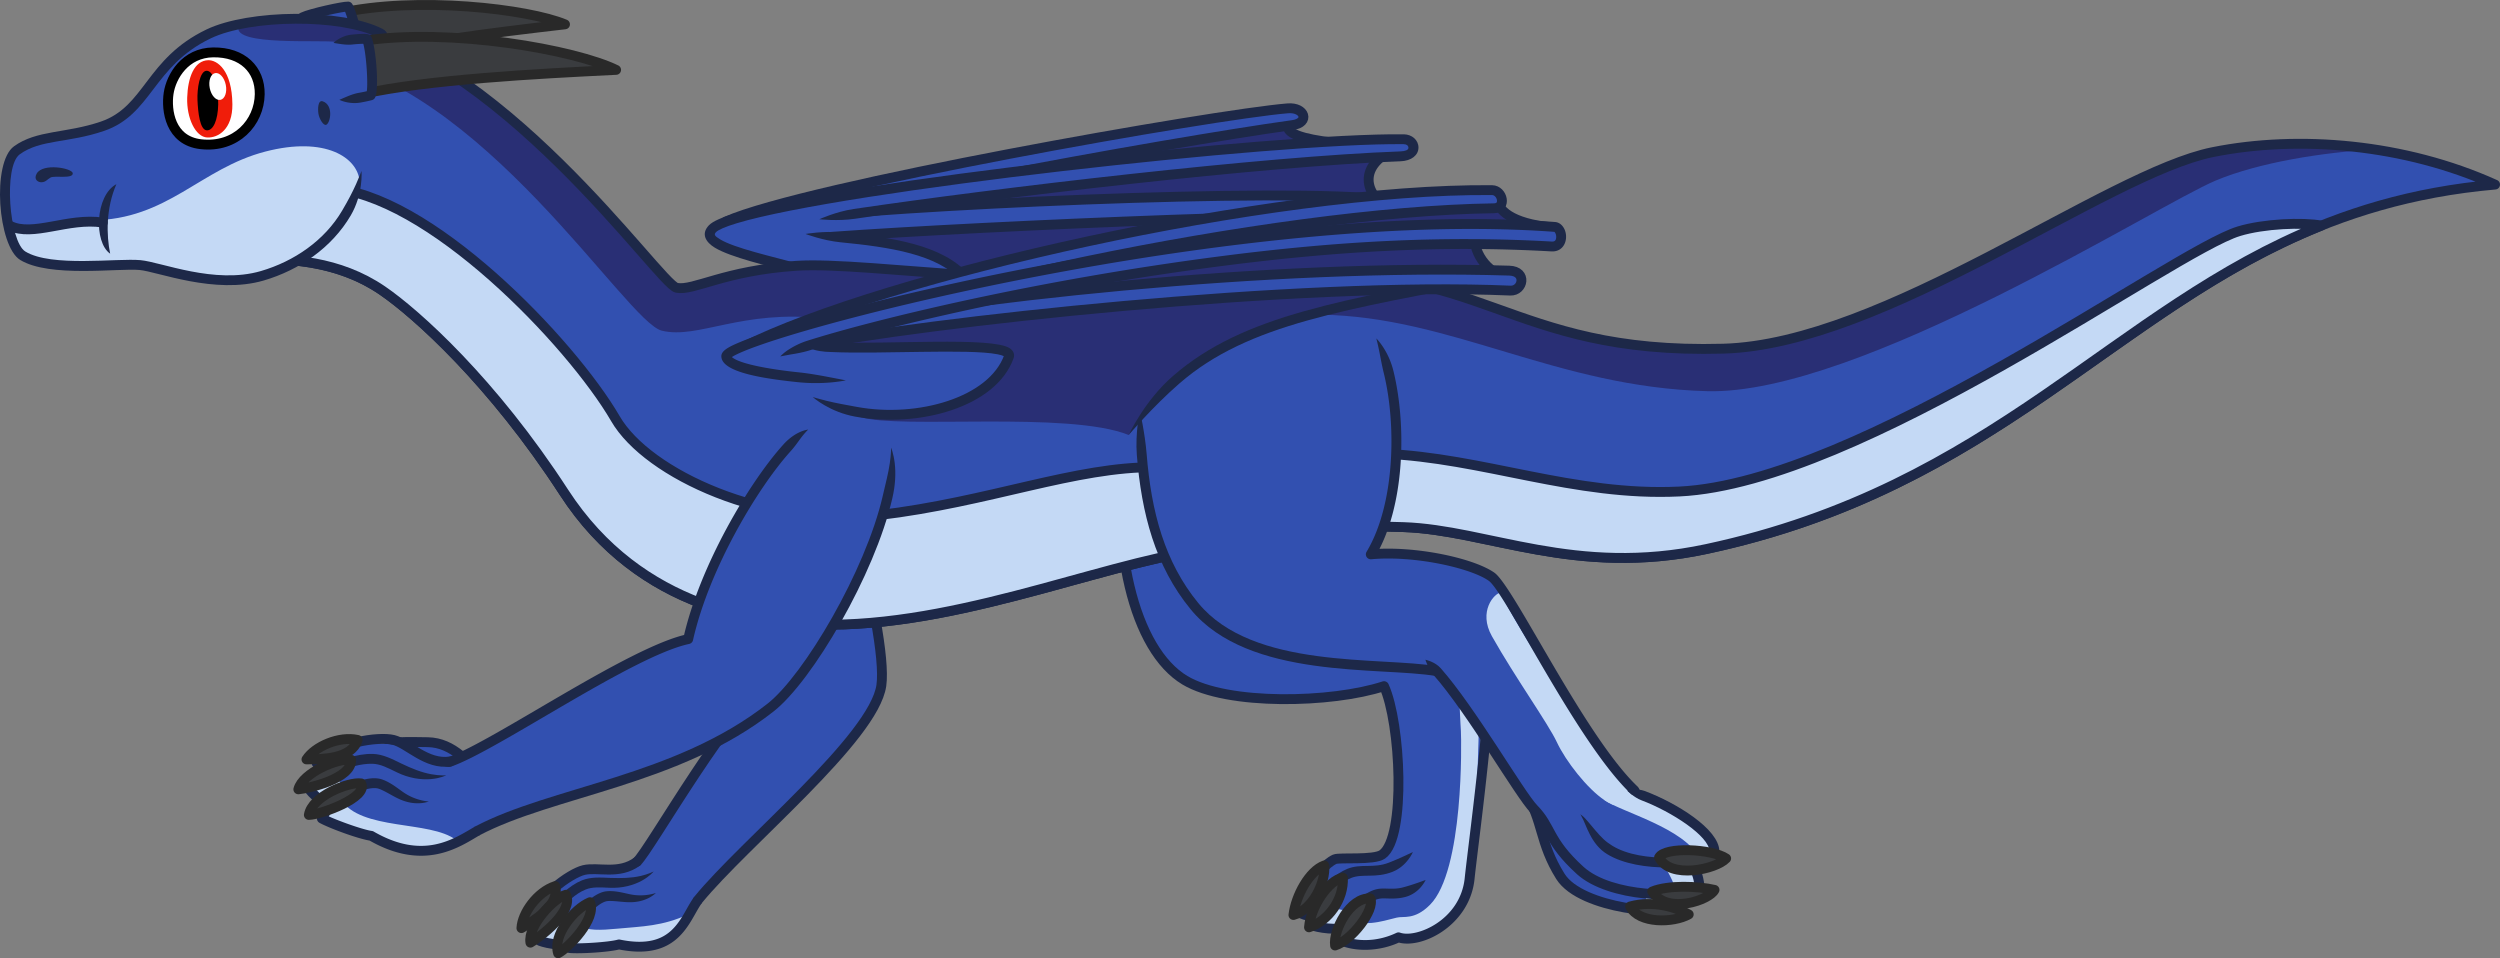 <?xml version="1.0" encoding="UTF-8" standalone="no"?>
<svg
   xmlns:dc="http://purl.org/dc/elements/1.1/"
   xmlns:cc="http://creativecommons.org/ns#"
   xmlns:rdf="http://www.w3.org/1999/02/22-rdf-syntax-ns#"
   xmlns:svg="http://www.w3.org/2000/svg"
   xmlns="http://www.w3.org/2000/svg"
   xmlns:sodipodi="http://sodipodi.sourceforge.net/DTD/sodipodi-0.dtd"
   xmlns:inkscape="http://www.inkscape.org/namespaces/inkscape"
   inkscape:export-ydpi="97.011597"
   inkscape:export-xdpi="97.011597"
   inkscape:export-filename="../stickers/run.png"
   sodipodi:docname="glax-passant.svg"
   inkscape:version="1.0.2 (e86c870879, 2021-01-15)"
   id="svg4575"
   version="1.1"
   viewBox="0 0 506.661 194.199"
   height="194.199"
   width="506.661">
  <rect x="0" y="0" width="506.661" height="194.199" fill="#808080" stroke="none"/>
  <defs
     id="defs4569">
    <inkscape:path-effect
       miter_limit="100"
       jointype="round"
       smoothing="0.5"
       end_offset="0.2"
       attach_start="0.081"
       stroke_width="2"
       is_visible="true"
       id="path-effect3552"
       effect="taper_stroke" />
    <inkscape:path-effect
       miter_limit="100"
       jointype="round"
       smoothing="0.5"
       end_offset="0.901"
       attach_start="1e-07"
       stroke_width="2"
       is_visible="true"
       id="path-effect1652"
       effect="taper_stroke" />
    <inkscape:path-effect
       effect="taper_stroke"
       id="path-effect949"
       is_visible="true"
       stroke_width="2"
       attach_start="0.157"
       end_offset="1.047"
       smoothing="0.5"
       jointype="extrapolated"
       miter_limit="100" />
    <inkscape:path-effect
       miter_limit="100"
       jointype="round"
       smoothing="0.5"
       end_offset="0.289"
       attach_start="0.2"
       stroke_width="2"
       is_visible="true"
       id="path-effect979"
       effect="taper_stroke" />
    <inkscape:path-effect
       miter_limit="100"
       jointype="round"
       smoothing="0.5"
       end_offset="0.36"
       attach_start="0.2"
       stroke_width="2"
       is_visible="true"
       id="path-effect977"
       effect="taper_stroke" />
    <inkscape:path-effect
       miter_limit="100"
       jointype="round"
       smoothing="0.5"
       end_offset="0.043"
       attach_start="0.2"
       stroke_width="2"
       is_visible="true"
       id="path-effect921"
       effect="taper_stroke" />
    <inkscape:path-effect
       miter_limit="100"
       jointype="extrapolated"
       smoothing="0.5"
       end_offset="1.047"
       attach_start="0.157"
       stroke_width="2"
       is_visible="true"
       id="path-effect919"
       effect="taper_stroke" />
    <inkscape:path-effect
       miter_limit="100"
       jointype="extrapolated"
       smoothing="0.5"
       end_offset="0.107"
       attach_start="0.2"
       stroke_width="2"
       is_visible="true"
       id="path-effect913"
       effect="taper_stroke" />
    <inkscape:path-effect
       miter_limit="100"
       jointype="extrapolated"
       smoothing="0.5"
       end_offset="0.2"
       attach_start="1e-07"
       stroke_width="2"
       is_visible="true"
       id="path-effect911"
       effect="taper_stroke" />
    <inkscape:path-effect
       effect="taper_stroke"
       id="path-effect1181"
       is_visible="true"
       stroke_width="2"
       attach_start="0.2"
       end_offset="0.609"
       smoothing="0.5"
       jointype="extrapolated"
       miter_limit="100" />
    <inkscape:path-effect
       miter_limit="100"
       jointype="round"
       smoothing="0.5"
       end_offset="1.028"
       attach_start="0.2"
       stroke_width="2"
       is_visible="true"
       id="path-effect1175"
       effect="taper_stroke" />
    <inkscape:path-effect
       miter_limit="100"
       jointype="round"
       smoothing="0.5"
       end_offset="0.068"
       attach_start="0.2"
       stroke_width="2"
       is_visible="true"
       id="path-effect1171"
       effect="taper_stroke" />
    <inkscape:path-effect
       miter_limit="100"
       jointype="round"
       smoothing="0.5"
       end_offset="0.2"
       attach_start="0.011"
       stroke_width="2"
       is_visible="true"
       id="path-effect1169"
       effect="taper_stroke" />
    <inkscape:path-effect
       miter_limit="100"
       jointype="round"
       smoothing="0.5"
       end_offset="0.2"
       attach_start="0.2"
       stroke_width="2"
       is_visible="false"
       id="path-effect1115"
       effect="taper_stroke" />
    <inkscape:path-effect
       miter_limit="100"
       jointype="extrapolated"
       smoothing="0.5"
       end_offset="0.2"
       attach_start="0.2"
       stroke_width="2"
       is_visible="true"
       id="path-effect1107"
       effect="taper_stroke" />
    <inkscape:path-effect
       miter_limit="100"
       jointype="extrapolated"
       smoothing="0.5"
       end_offset="0.2"
       attach_start="0.2"
       stroke_width="2"
       is_visible="true"
       id="path-effect1097"
       effect="taper_stroke" />
    <inkscape:path-effect
       miter_limit="100"
       jointype="extrapolated"
       smoothing="0.5"
       end_offset="0.371"
       attach_start="0.2"
       stroke_width="2"
       is_visible="true"
       id="path-effect1093"
       effect="taper_stroke" />
    <inkscape:path-effect
       miter_limit="100"
       jointype="round"
       smoothing="0.5"
       end_offset="0.647"
       attach_start="0.495"
       stroke_width="2"
       is_visible="true"
       id="path-effect1063"
       effect="taper_stroke" />
    <inkscape:path-effect
       miter_limit="100"
       jointype="round"
       smoothing="0.5"
       end_offset="0.286"
       attach_start="0.08"
       stroke_width="2"
       is_visible="true"
       id="path-effect1055"
       effect="taper_stroke" />
    <inkscape:path-effect
       miter_limit="100"
       jointype="round"
       smoothing="0.5"
       end_offset="0.334"
       attach_start="0.2"
       stroke_width="2"
       is_visible="true"
       id="path-effect1175-6"
       effect="taper_stroke" />
    <inkscape:path-effect
       miter_limit="100"
       jointype="extrapolated"
       smoothing="0.5"
       end_offset="1.047"
       attach_start="0.157"
       stroke_width="2"
       is_visible="true"
       id="path-effect919-3"
       effect="taper_stroke" />
    <inkscape:path-effect
       miter_limit="100"
       jointype="round"
       smoothing="0.5"
       end_offset="0.582"
       attach_start="0.2"
       stroke_width="2"
       is_visible="true"
       id="path-effect979-5"
       effect="taper_stroke" />
    <inkscape:path-effect
       miter_limit="100"
       jointype="round"
       smoothing="0.5"
       end_offset="0.901"
       attach_start="0.034"
       stroke_width="2"
       is_visible="true"
       id="path-effect1652-9"
       effect="taper_stroke" />
    <inkscape:path-effect
       miter_limit="100"
       jointype="round"
       smoothing="0.5"
       end_offset="0.582"
       attach_start="0.2"
       stroke_width="2"
       is_visible="true"
       id="path-effect979-5-1"
       effect="taper_stroke" />
  </defs>
  <sodipodi:namedview
     fit-margin-bottom="0"
     fit-margin-right="0"
     fit-margin-left="0"
     fit-margin-top="0"
     inkscape:object-paths="true"
     inkscape:guide-bbox="true"
     showguides="true"
     inkscape:snap-global="false"
     borderlayer="true"
     inkscape:document-rotation="0"
     inkscape:window-maximized="1"
     inkscape:window-y="0"
     inkscape:window-x="30"
     inkscape:window-height="1411"
     inkscape:window-width="2408"
     inkscape:pagecheckerboard="true"
     units="px"
     showgrid="false"
     inkscape:current-layer="layer2"
     inkscape:document-units="px"
     inkscape:cy="-49.276956"
     inkscape:cx="160.26446"
     inkscape:zoom="1.4142136"
     inkscape:pageshadow="2"
     inkscape:pageopacity="0.0"
     borderopacity="1.0"
     bordercolor="#666666"
     pagecolor="#ffffff"
     id="base" />
  <g
     transform="translate(-0.699,-293.225)"
     style="opacity:1"
     inkscape:label="durg"
     id="layer2"
     inkscape:groupmode="layer">
    <g
       inkscape:label="leg b"
       id="layer3"
       inkscape:groupmode="layer">
      <path
         id="path973"
         style="fill:#3250b0;stroke:none;stroke-width:2;stroke-linecap:round;stroke-linejoin:round"
         d="m 228.691,378.329 c -3.493,25.792 1.799,46.49 12.032,52.549 10.011,5.928 30.861,4.968 40.099,1.386 3.612,4.966 2.886,19.304 3.149,24.561 0.416,8.344 -2.488,9.42 -4.419,10.056 -2.032,0.669 -6.117,-0.659 -8.737,0.994 -5.086,3.21 -8.415,9.983 -6.871,10.649 6.168,2.658 8.765,3.509 8.765,3.509 0,0 -0.323,1.577 0.361,2.02 2.737,1.772 6.602,0.263 10.629,-0.785 2.177,-0.567 4.781,-0.221 6.416,-0.917 4.386,-1.866 6.562,-3.19 8.673,-11.077 1.944,-7.266 3.77,-58.354 -0.699,-60.343 -4.469,-1.99 -21.182,-0.256 -25.707,1.24 -0.167,-5.192 3.101,-41.69 -3.76,-48.833"
         inkscape:connector-curvature="0"
         sodipodi:nodetypes="cscscsccssssscc" />
      <path
         sodipodi:nodetypes="ccccc"
         inkscape:connector-curvature="0"
         id="path985"
         d="m 269.156,472.794 c 0.367,1.764 1.933,2.559 1.933,2.559 l -0.722,2.986 -2.483,-1.147 z"
         style="fill:#c4d9f5;stroke:none;stroke-width:2;stroke-linecap:round;stroke-linejoin:round" />
      <path
         sodipodi:nodetypes="cscsscc"
         inkscape:connector-curvature="0"
         d="m 228.691,378.329 c -3.493,25.792 1.944,46.625 12.138,52.752 8.596,5.166 29.816,4.667 40.363,1.2 3.391,7.437 4.521,30.643 -0.34,34.107 -1.723,1.228 -8.701,0.552 -9.643,0.976 -3.754,1.691 -8.328,10.309 -7.201,10.853 6.168,2.658 9.552,-1.492 9.552,-1.492"
         style="fill:none;stroke:#1d2848;stroke-width:2;stroke-linecap:round;stroke-linejoin:round"
         id="path966" />
      <path
         sodipodi:nodetypes="ccc"
         inkscape:connector-curvature="0"
         id="path991"
         d="m 269.081,468.622 c -2.988,1.073 -5.803,6.126 -6.251,10.039 3.921,-1.032 6.595,-6.719 6.251,-10.039 z"
         style="fill:#3a3c3f;stroke:#292929;stroke-width:2;stroke-linecap:round;stroke-linejoin:round" />
      <path
         style="fill:#3250b0;stroke:none;stroke-width:2;stroke-linecap:round;stroke-linejoin:round"
         d="m 278.433,480.865 c -2.432,0.177 -8.892,1.381 -10.426,0.655 -0.906,-0.429 -1.036,-9.048 5.614,-11.425 3.674,-1.313 7.763,0.751 12.931,-3.765"
         id="path971"
         inkscape:connector-curvature="0"
         sodipodi:nodetypes="cssc" />
      <path
         sodipodi:nodetypes="ccccc"
         inkscape:connector-curvature="0"
         id="path983"
         d="m 269.432,475.413 c 0.658,2.418 4.363,2.286 4.363,2.286 -1.639,1.425 -2.051,3.215 -2.051,3.215 -2.369,-0.126 -3.694,-1.307 -3.694,-1.307 0.379,-1.996 1.381,-4.195 1.381,-4.195 z"
         style="fill:#c4d9f5;stroke:none;stroke-width:2;stroke-linecap:round;stroke-linejoin:round" />
      <path
         inkscape:original-d="m 277.86198,479.8766 c -4.29735,2.50213 -9.85803,1.42812 -11.44406,0.8252 -1.21194,-0.46072 2.66548,-8.41639 7.70432,-10.46303 3.61497,-1.4683 7.20392,1.27162 12.91887,-4.34524"
         inkscape:path-effect="#path-effect979"
         sodipodi:nodetypes="cssc"
         inkscape:connector-curvature="0"
         id="path964"
         d="m 275.433,481.947 c 1.649,-0.441 2.429,-2.07 2.429,-2.07 0,0 -1.749,-0.185 -2.947,0.139 -3.453,0.927 -7.087,0.153 -8.141,-0.248 0,0 0.421,0.456 0.421,0.456 0,0 5.3e-4,0.004 4.4e-4,0.003 -1.1e-4,-0.001 -3.8e-4,-0.005 -5.6e-4,-0.01 -2e-4,-0.006 -2.8e-4,-0.015 1e-5,-0.026 3.3e-4,-0.013 0.001,-0.028 0.003,-0.046 0.002,-0.02 0.004,-0.043 0.007,-0.068 0.004,-0.029 0.009,-0.06 0.015,-0.095 0.007,-0.038 0.015,-0.08 0.026,-0.125 0.456,-1.999 3.558,-7.189 7.254,-8.69 2.351,-0.955 4.947,0.11 8.432,-1.261 2.961,-1.184 4.11,-4.011 4.11,-4.011 0,0 -2.629,1.297 -4.842,2.149 -3.147,1.238 -5.664,0.137 -8.453,1.269 -4.762,1.934 -8.829,8.864 -8.535,11.167 0.051,0.402 0.254,0.93 0.851,1.158 1.483,0.564 5.475,1.357 9.371,0.31 z"
         style="fill:#1d2848;fill-rule:nonzero;stroke:none;stroke-width:2;stroke-linecap:round;stroke-linejoin:round" />
      <path
         style="fill:#3250b0;stroke:none;stroke-width:2;stroke-linecap:round;stroke-linejoin:round"
         d="m 299.541,467.906 c -2.111,7.887 -4.818,12.973 -9.204,14.839 -1.754,0.746 -3.975,0.166 -6.315,0.531 -3.877,0.604 -8.322,2.481 -10.951,0.778 -1.197,-0.775 3.343,-9.387 8.736,-11.246 4.274,-1.472 8.78,-0.832 10.647,-13.916"
         id="path969"
         inkscape:connector-curvature="0"
         sodipodi:nodetypes="cssssc" />
      <path
         sodipodi:nodetypes="ccssccsssc"
         inkscape:connector-curvature="0"
         id="path981"
         d="m 298.285,411.609 c -3.115,4.362 -1.632,27.684 -1.515,29.73 0.117,2.046 0.614,28.378 -6.275,35.268 -3.13,3.13 -5.316,2.237 -6.713,2.585 -3.174,0.79 -7.114,2.108 -9.788,-0.126 -1.035,2.153 -1.394,4.857 -1.394,4.857 4.262,1.844 8.113,0.114 11.685,-0.363 3.069,-0.41 5.777,-0.37 8.363,-1.992 5.594,-3.509 5.85,-11.625 6.49,-15.833 0.639,-4.208 3.112,-49.364 -0.852,-54.125 z"
         style="fill:#c4d9f5;stroke:none;stroke-width:2;stroke-linecap:round;stroke-linejoin:round" />
      <path
         inkscape:original-d="m 268.62181,363.33807 c 6.86157,7.14285 8.41631,42.30979 8.58328,47.50222 4.5251,-1.49553 19.68683,2.46552 24.1554,4.4551 4.46857,1.98959 -1.88569,46.94316 -2.82058,55.99065 -0.93444,9.04309 -10.43195,13.32253 -14.41219,11.90155 -4.21861,2.01347 -8.76983,1.86942 -11.56185,0.64138 -1.30546,-0.57419 2.82395,-8.41468 7.38244,-9.42438 2.17906,-0.48267 5.18796,1.09541 9.6759,-2.84924"
         inkscape:path-effect="#path-effect977"
         sodipodi:nodetypes="ccsscssc"
         inkscape:connector-curvature="0"
         id="path962"
         d="m 273.09,370.231 c -0.603,-2.061 -1.486,-3.812 -2.555,-5.132 -1.004,-1.239 -1.912,-1.76 -1.912,-1.76 0,0 0.555,0.886 1.05,2.255 0.498,1.377 0.897,3.31 1.505,5.222 3.874,12.687 4.896,35.925 5.029,40.058 a 1,1 0 0 0 1.313,0.917 c 4.172,-1.379 19.065,2.474 23.435,4.419 0,0 0.252,0.274 0.469,1.138 2.156,8.562 -3.033,45.666 -3.878,53.837 -0.886,8.571 -9.872,12.208 -13.081,11.063 a 1,1 0 0 0 -0.767,0.039 c -4.017,1.917 -8.192,1.744 -10.729,0.628 0,0 0.353,0.396 0.353,0.396 0,0 4.5e-4,0.003 3.2e-4,0.002 -1.5e-4,-0.001 -4.6e-4,-0.005 -7.1e-4,-0.011 -2.8e-4,-0.006 -4.6e-4,-0.015 -2.8e-4,-0.026 1.9e-4,-0.012 7.9e-4,-0.027 0.002,-0.045 0.001,-0.019 0.004,-0.042 0.007,-0.067 0.004,-0.028 0.008,-0.059 0.014,-0.092 0.007,-0.038 0.015,-0.078 0.025,-0.122 0.46,-2.008 3.572,-6.854 6.795,-7.568 1.189,-0.263 3.038,0.251 5.415,-0.392 2.906,-0.809 4.045,-3.433 4.045,-3.433 0,0 -2.533,0.973 -4.568,1.503 -2.108,0.571 -3.726,0.016 -5.325,0.37 -4.952,1.097 -10.455,10.047 -7.569,11.316 3.047,1.34 7.975,1.456 12.395,-0.654 l -0.767,0.039 c 4.752,1.696 14.76,-3.225 15.743,-12.741 0.839,-8.115 6.111,-45.465 3.828,-54.531 -0.268,-1.063 -0.741,-2.096 -1.595,-2.476 -4.568,-2.034 -19.997,-6.103 -24.876,-4.491 l 1.313,0.917 c -0.134,-4.176 -1.156,-27.613 -5.115,-40.578 z"
         style="fill:#1d2848;fill-rule:nonzero;stroke:none;stroke-width:2;stroke-linecap:round;stroke-linejoin:round" />
      <path
         sodipodi:nodetypes="ccc"
         inkscape:connector-curvature="0"
         id="path946-7"
         d="m 278.427,475.309 c 0.968,2.33 -3.846,8.515 -7.158,9.536 -0.44,-3.009 3.027,-9.84 7.158,-9.536 z"
         style="display:inline;opacity:1;fill:#3a3c3f;stroke:#292929;stroke-width:2;stroke-linecap:round;stroke-linejoin:round" />
      <path
         inkscape:transform-center-y="0.74752135"
         inkscape:transform-center-x="0.52848929"
         sodipodi:nodetypes="ccc"
         inkscape:connector-curvature="0"
         id="path989"
         d="m 272.856,471.114 c -2.901,0.425 -6.562,5.919 -6.867,10.047 3.953,-1.292 7.09,-5.711 6.867,-10.047 z"
         style="fill:#3a3c3f;stroke:#292929;stroke-width:2;stroke-linecap:round;stroke-linejoin:round" />
    </g>
    <g
       inkscape:label="arm b"
       id="layer4"
       inkscape:groupmode="layer">
      <path
         sodipodi:nodetypes="cccssc"
         inkscape:connector-curvature="0"
         id="path1664"
         d="m 130.868,466.435 c -2.031,2.271 -4.178,3.085 -10.714,2.951 -5.177,1.845 -10.967,7.295 -11.809,10.584 3.685,1.57 18.184,4.434 20.765,1.723 2.581,-2.711 5.496,-12.935 5.109,-14.117 -0.387,-1.182 -3.351,-1.141 -3.351,-1.141 z"
         style="fill:#3250b0;stroke:none;stroke-width:2;stroke-linecap:round;stroke-linejoin:round" />
      <path
         sodipodi:nodetypes="ccccc"
         inkscape:connector-curvature="0"
         id="path1662"
         d="m 111.185,476.041 c -0.212,1.892 2.454,2.806 2.454,2.806 l -1.693,2.889 -4.354,-1.739 z"
         style="fill:#c4d9f5;stroke:none;stroke-width:2;stroke-linecap:round;stroke-linejoin:round" />
      <path
         sodipodi:nodetypes="cccc"
         inkscape:connector-curvature="0"
         id="path1650"
         d="m 129.806,467.849 c -3.66,2.712 -7.967,1.03 -10.784,1.703 -2.817,0.673 -9.738,5.582 -10.989,10.742 2.331,1.217 7.201,1.369 7.743,1.437"
         style="fill:none;stroke:#1d2848;stroke-width:2;stroke-linecap:round;stroke-linejoin:round" />
      <path
         inkscape:transform-center-y="3.5854995"
         inkscape:transform-center-x="2.8345512"
         sodipodi:nodetypes="ccc"
         inkscape:connector-curvature="0"
         id="path956-2"
         d="m 113.232,472.801 c -3.61,1.161 -6.718,5.456 -6.859,8.523 2.533,-1.544 7.777,-4.53 6.859,-8.523 z"
         style="display:inline;opacity:1;fill:#3a3c3f;stroke:#292929;stroke-width:2;stroke-linecap:round;stroke-linejoin:round" />
      <path
         sodipodi:nodetypes="ccscccc"
         inkscape:connector-curvature="0"
         id="path1660"
         d="m 133.693,468.919 c -1.589,1.827 -6.207,3.678 -8.387,3.773 -2.18,0.095 -4.131,-1.235 -5.842,-0.238 -1.711,0.997 -7.847,4.716 -9.651,11.446 2.529,0.437 5.084,1.518 8.393,0.947 3.309,-0.571 18.173,-7.934 19.564,-10.763 1.391,-2.828 -4.076,-5.166 -4.076,-5.166 z"
         style="fill:#3250b0;stroke:none;stroke-width:2;stroke-linecap:round;stroke-linejoin:round" />
      <path
         sodipodi:nodetypes="cccccccc"
         inkscape:connector-curvature="0"
         id="path1656"
         d="m 136.492,471.39 c -1.595,2.555 -4.739,3.88 -6.271,4.109 -1.532,0.229 -5.805,-1.137 -7.133,-0.539 -1.327,0.597 -6.85,6.433 -6.85,10.688 4.359,-0.053 10.161,-1.151 10.161,-1.151 4.055,1.016 9.802,0.879 14.502,-7.348 1.912,-2.212 2.753,-3.124 2.753,-3.124 z"
         style="fill:#3250b0;stroke:none;stroke-width:2;stroke-linecap:round;stroke-linejoin:round" />
      <path
         sodipodi:nodetypes="cscccc"
         inkscape:connector-curvature="0"
         id="path993"
         d="m 142.198,475.568 c 9.34,-11.459 35.601,-32.769 37.12,-43.427 1.519,-10.659 -11.054,-57.02 -18.107,-61.382 l -21.23,6.714 c -2.502,6.771 12.264,48.988 17.856,52.824 -8.508,4.934 -25.409,35.113 -28.031,37.552"
         style="fill:#3250b0;stroke:#1d2848;stroke-width:2;stroke-linecap:round;stroke-linejoin:round" />
      <path
         sodipodi:nodetypes="ccccc"
         inkscape:connector-curvature="0"
         id="path1658"
         d="m 111.976,479.618 c 1.821,1.715 4.624,2.047 5.834,1.98 0.926,2.283 -0.582,3.29 -0.582,3.29 -4.147,0.294 -6.198,-0.211 -7.091,-1.478 0.413,-2.05 1.84,-3.792 1.84,-3.792 z"
         style="fill:#c4d9f5;stroke:none;stroke-width:2;stroke-linecap:round;stroke-linejoin:round" />
      <path
         inkscape:original-d="m 122.36744,483.05001 c -4.57863,2.6659 -10.50327,1.52159 -12.19312,0.87921 -1.29126,-0.49087 3.44969,-9.17105 8.81834,-11.35165 3.85158,-1.56441 8.59786,1.41675 14.18564,-2.73767"
         inkscape:path-effect="#path-effect979-5"
         sodipodi:nodetypes="cssc"
         inkscape:connector-curvature="0"
         id="path964-3"
         d="m 119.763,485.193 c 1.743,-0.466 2.605,-2.143 2.605,-2.143 0,0 -1.832,-0.138 -3.123,0.211 -3.693,0.992 -7.577,0.166 -8.714,-0.267 0,0 0.43,0.485 0.43,0.485 0,0 10e-5,0.002 10e-6,-8.8e-4 -10e-5,-0.003 -1.8e-4,-0.008 3e-5,-0.016 2.2e-4,-0.009 7.8e-4,-0.02 0.002,-0.034 0.001,-0.016 0.003,-0.034 0.006,-0.055 0.003,-0.024 0.008,-0.05 0.013,-0.08 0.006,-0.033 0.014,-0.069 0.023,-0.109 0.01,-0.044 0.023,-0.091 0.037,-0.142 0.651,-2.285 4.299,-7.903 8.327,-9.539 1.398,-0.568 2.941,-0.442 4.878,-0.36 2.585,0.124 4.88,-0.523 6.564,-1.454 1.614,-0.892 2.367,-1.851 2.367,-1.851 0,0 -1.08,0.561 -2.723,0.929 -1.819,0.407 -3.707,0.465 -6.123,0.377 -1.902,-0.081 -3.893,-0.235 -5.715,0.505 -5.038,2.046 -9.82,9.57 -9.651,11.97 0.03,0.422 0.228,1.005 0.854,1.243 1.566,0.595 5.807,1.44 9.944,0.329 z"
         style="opacity:1;fill:#1d2848;fill-rule:nonzero;stroke:none;stroke-width:2;stroke-linecap:round;stroke-linejoin:round" />
      <path
         sodipodi:nodetypes="cscscc"
         inkscape:connector-curvature="0"
         id="path1654"
         d="m 140.292,478.481 c -5.355,2.498 -9.472,2.472 -14.405,2.948 -3.456,0.333 -6.379,0.443 -7.469,-0.643 -2.29,1.867 -2.283,4.277 -2.031,4.594 0.251,0.318 7.838,-0.399 9.762,-0.874 1.608,1.139 10.969,2.112 14.144,-6.025 z"
         style="fill:#c4d9f5;stroke:none;stroke-width:2;stroke-linecap:round;stroke-linejoin:round" />
      <path
         inkscape:original-d="m 142.19803,475.56843 c -2.73261,3.64857 -4.2063,11.49058 -16.04799,9.06067 -2.13619,0.58299 -8.10671,0.91575 -10.00531,0.72843 0.34218,-5.32624 4.8193,-10.21141 7.56448,-10.50792 2.74517,-0.29652 6.09082,1.62562 9.917,-0.66139"
         inkscape:path-effect="#path-effect1652"
         sodipodi:nodetypes="cccsc"
         inkscape:connector-curvature="0"
         id="path1630"
         d="m 141.398,474.969 c -1.443,1.927 -2.417,4.678 -4.502,6.69 -1.927,1.859 -4.893,3.151 -10.545,1.991 a 1,1 0 0 0 -0.464,0.015 c -1.955,0.533 -7.905,0.87 -9.644,0.698 l 0.9,1.059 c 0.321,-5.003 4.585,-9.352 6.674,-9.578 0.218,-0.024 0.448,-0.03 0.694,-0.024 1.307,0.027 2.782,0.297 4.2,0.249 0,0 0,0 0,0 3.305,-0.109 4.915,-1.88 4.915,-1.88 0,0 -2.128,0.81 -4.824,0.351 0,0 0,0 0,0 -1.217,-0.206 -2.616,-0.665 -4.236,-0.718 -0.318,-0.009 -0.641,-3.7e-4 -0.964,0.035 -3.402,0.367 -8.092,5.788 -8.455,11.438 a 1,1 0 0 0 0.9,1.059 c 2.058,0.203 8.049,-0.126 10.367,-0.759 l -0.464,0.015 c 10.163,2.085 13.354,-3.124 15.537,-6.97 0.541,-0.953 0.997,-1.782 1.512,-2.471 z"
         style="fill:#1d2848;fill-rule:nonzero;stroke:none;stroke-width:2;stroke-linecap:round;stroke-linejoin:round" />
      <path
         inkscape:transform-center-y="3.8113691"
         inkscape:transform-center-x="2.3535334"
         sodipodi:nodetypes="ccc"
         inkscape:connector-curvature="0"
         id="path952-5"
         d="m 120.266,476.07 c -3.21,1.317 -7.622,6.718 -6.455,10.355 2.026,-1.049 7.878,-6.997 6.455,-10.355 z"
         style="display:inline;opacity:1;fill:#3a3c3f;stroke:#292929;stroke-width:2;stroke-linecap:round;stroke-linejoin:round" />
      <path
         sodipodi:nodetypes="ccc"
         inkscape:connector-curvature="0"
         id="path954-6"
         d="m 115.4,474.555 c -2.564,0.692 -7.784,6.363 -7.203,9.717 1.851,-1.062 8.847,-6.304 7.203,-9.717 z"
         style="display:inline;opacity:1;fill:#3a3c3f;stroke:#292929;stroke-width:2;stroke-linecap:round;stroke-linejoin:round" />
    </g>
    <g
       inkscape:label="wing b"
       id="layer5"
       inkscape:groupmode="layer">
      <path
         sodipodi:nodetypes="ccccccc"
         inkscape:connector-curvature="0"
         id="path3548"
         d="m 284.829,322.777 c -10.017,3.743 -7.059,10.492 -2.81,12.388 -17.716,2.535 -49.636,7.48 -35.862,15.325 -31.971,3.97 -57.408,9.326 -57.408,9.326 6.193,-11.282 -24.281,-16.735 -33.085,-19.19 10.527,-4.295 70.491,-20.939 107.098,-23.25 -5.898,4.579 14.212,5.487 22.067,5.401 z"
         style="fill:#292f75;stroke:#1d2848;stroke-width:2;stroke-linecap:round;stroke-linejoin:round" />
      <path
         sodipodi:nodetypes="cssc"
         inkscape:connector-curvature="0"
         id="path3554"
         d="m 147.862,338.1 c 16.136,-7.124 98.94,-21.714 113.83,-22.92 3.464,-0.281 4.518,2.902 0.988,3.391 -25.305,3.501 -102.693,17.462 -111.331,22.674"
         style="fill:#3250b0;stroke:#1d2848;stroke-width:2;stroke-linecap:round;stroke-linejoin:round" />
      <path
         sodipodi:nodetypes="cccc"
         inkscape:connector-curvature="0"
         id="path3546"
         d="m 160.123,337.633 c 19.305,-2.686 101.411,-6.57 121.978,-3.891 3.054,0.671 3.322,2.726 -1.951,3.082 -34.869,-0.035 -114.23,3.947 -121.355,5.421"
         style="fill:#3250b0;stroke:#1d2848;stroke-width:2;stroke-linecap:round;stroke-linejoin:round" />
      <path
         sodipodi:nodetypes="csssscssc"
         inkscape:connector-curvature="0"
         id="path3544"
         d="m 168.123,338.101 c 26.308,-4.198 86.388,-12.116 116.375,-13.19 3.76,-0.135 3.146,-3.44 0.683,-3.467 -28.845,-0.323 -133.953,11.779 -140.086,18.128 -5.286,5.473 29.252,8.191 32.734,14.674 2.346,4.367 -8.237,5.214 -7.57,9.879 0.667,4.665 2.71,6.597 12.298,4.913 9.587,-1.684 20.693,-11.229 13.824,-19.381 -6.219,-7.379 -20.172,-8.491 -31.664,-9.699"
         style="fill:#3250b0;stroke:none;stroke-width:2;stroke-linecap:round;stroke-linejoin:round" />
      <path
         inkscape:original-d="m 166.74645,337.65859 c 26.3075,-4.19789 87.76437,-11.67298 117.75195,-12.74672 3.75996,-0.13466 3.14607,-3.4398 0.68331,-3.46742 -28.84519,-0.32346 -133.95307,11.77942 -140.08559,18.12822 -5.28636,5.47281 28.93102,8.23401 32.73384,14.6742 2.52073,4.26894 -8.23706,5.2141 -7.56999,9.87898 0.66707,4.66487 2.71042,6.59651 12.29765,4.91257 9.58722,-1.68393 20.69326,-11.2294 13.82386,-19.38114 -6.21857,-7.37942 -20.94461,-7.80687 -32.43705,-9.01534"
         inkscape:path-effect="#path-effect3552"
         style="fill:#1d2848;fill-rule:nonzero;stroke:none;stroke-width:2;stroke-linecap:round;stroke-linejoin:round"
         d="m 173.695,335.583 c -3.56,0.526 -6.949,2.075 -6.949,2.075 0,0 3.7,0.426 7.241,-0.097 29.001,-4.285 83.056,-10.666 110.547,-11.65 2.211,-0.079 3.624,-1.228 3.639,-2.763 0.015,-1.497 -1.275,-2.685 -2.981,-2.704 -26.099,-0.293 -113.77,9.458 -135.753,16.112 -2.443,0.739 -4.274,1.504 -5.063,2.321 -1.666,1.725 -0.675,3.425 1.213,4.561 6.388,3.843 28.634,6.667 31.379,11.316 0.589,0.997 0.041,1.647 -1.457,2.635 -1.608,1.061 -3.955,2.154 -5.243,3.682 -0.736,0.873 -1.186,1.884 -0.998,3.195 0.769,5.377 3.431,7.518 13.461,5.756 10.155,-1.784 21.949,-12.07 14.416,-21.01 -5.268,-6.252 -16.04,-7.707 -25.915,-8.673 -3.596,-0.352 -7.287,0.302 -7.287,0.302 0,0 3.5,1.337 7.092,1.688 9.831,0.962 19.899,2.416 24.58,7.971 6.2,7.358 -4.217,16.168 -13.232,17.752 -9.141,1.606 -10.57,-0.122 -11.135,-4.069 -0.498,-3.48 10.485,-5.092 7.441,-10.246 -3.334,-5.647 -26.105,-8.424 -32.07,-12.013 -1.192,-0.717 -1.24,-1.008 -0.806,-1.458 0.437,-0.452 1.812,-1.073 4.204,-1.797 21.532,-6.518 109.328,-16.316 135.151,-16.026 0.311,0.003 0.539,0.088 0.692,0.191 0.268,0.178 0.888,1.196 -1.4,1.278 -27.598,0.988 -81.73,7.381 -110.767,11.671 z"
         id="path3550"
         inkscape:connector-curvature="0"
         sodipodi:nodetypes="csssscssc" />
    </g>
    <g
       style="display:inline"
       inkscape:label="body"
       id="layer6"
       inkscape:groupmode="layer">
      <path
         style="fill:#3250b0;stroke:none;stroke-width:2;stroke-linecap:round;stroke-linejoin:round"
         d="m 50.38,345.666 c 7.786,-0.015 18.371,-0.022 27.823,6.448 6.875,4.707 22.287,18.524 36.788,40.89 15.554,23.989 40.205,26.905 54.172,26.824 28.55,-0.165 58.337,-13.857 79.036,-15.635 24.794,-2.13 15.631,-4.874 36.964,-4.142 17.082,0.587 34.756,10.138 61.362,4.443 72.951,-15.614 92.186,-67.914 159.835,-73.859 -18.333,-8.269 -39.769,-10.082 -57.216,-6.577 -21.544,4.328 -66.541,38.946 -99.236,39.833 -44.242,1.201 -48.85,-18.311 -90.741,-14.554 -41.891,3.757 -82.428,-3.223 -97.088,-2.243 -14.66,0.981 -21.046,3.635 -24.453,4.483 -18.453,-22.194 -56.156,-58.701 -74.687,-55.927"
         id="path944"
         inkscape:connector-curvature="0"
         sodipodi:nodetypes="csssssscsssscc" />
      <path
         sodipodi:nodetypes="cscsssscssssscc"
         inkscape:connector-curvature="0"
         id="path933"
         d="m 65.085,297.128 c 10.084,0.286 26.247,7.99 40.365,20.093 13.029,11.17 23.669,25.649 32.945,34.654 3.407,-0.848 9.023,-3.799 23.683,-4.779 14.66,-0.981 55.199,5.999 97.09,2.242 41.891,-3.757 46.498,15.754 90.74,14.553 32.695,-0.887 77.692,-35.504 99.236,-39.832 10.041,-2.017 21.401,-2.261 32.732,-0.539 -10.453,0.575 -23.388,2.635 -32.127,6.295 -11.945,5.002 -72.399,43.493 -103.043,42.689 -30.644,-0.804 -51.864,-15.137 -78.32,-15.494 -26.456,-0.357 -84.142,2.587 -100.798,0.742 -16.656,-1.846 -25.419,4.284 -32.762,2.491 -7.299,-1.783 -36.456,-50.394 -70.88,-55.548 -0.865,-2.737 -1.09,-6.777 1.138,-7.567 z"
         style="fill:#292f75;stroke:none;stroke-width:2;stroke-linecap:round;stroke-linejoin:round" />
      <path
         sodipodi:nodetypes="csssssscsssssc"
         inkscape:connector-curvature="0"
         id="path931"
         d="m 50.38,345.666 c 7.786,-0.015 18.371,-0.022 27.823,6.448 6.875,4.707 22.287,18.524 36.788,40.89 15.554,23.989 40.205,26.905 54.172,26.824 28.55,-0.165 58.337,-13.857 79.036,-15.635 24.794,-2.13 15.631,-4.874 36.964,-4.142 17.082,0.587 34.756,10.138 61.362,4.443 72.951,-15.614 92.186,-67.914 159.835,-73.859 -18.333,-8.269 -39.769,-10.082 -57.216,-6.577 -21.544,4.328 -66.541,38.946 -99.236,39.833 -44.242,1.201 -48.85,-18.311 -90.741,-14.554 -41.891,3.757 -82.428,-3.223 -97.088,-2.243 -14.66,0.981 -20.781,5.117 -24.231,4.465 -3.53,-0.668 -35.926,-48.408 -71.569,-54.429"
         style="fill:none;stroke:#1d2848;stroke-width:2;stroke-linecap:round;stroke-linejoin:round" />
      <path
         sodipodi:nodetypes="csscssscsssssscc"
         inkscape:connector-curvature="0"
         id="path938"
         d="m 67.228,331.383 c 20.123,0.789 49.272,31.309 58.197,46.695 6.535,11.267 30.695,22.224 53.276,19.557 22.581,-2.668 39.924,-9.87 56.252,-9.723 14.046,0.087 40.543,-2.963 46.199,-2.73 20.131,0.83 38.593,8.679 59.885,7.654 36.65,-1.765 99.954,-48.64 113.376,-52.74 5.052,-1.543 12.987,-1.866 16.755,-1.153 -42.142,16.864 -66.096,53.02 -124.643,65.551 -26.606,5.694 -44.279,-3.857 -61.361,-4.443 -21.333,-0.733 -12.171,2.011 -36.965,4.141 -20.698,1.778 -50.485,15.47 -79.035,15.635 -13.967,0.081 -38.618,-2.834 -54.172,-26.822 -14.502,-22.366 -29.914,-36.184 -36.789,-40.891 -8.89,-6.086 -18.753,-6.435 -26.377,-6.443 0.215,-6.742 5.366,-14.565 15.402,-14.287 z"
         style="fill:#c4d9f5;stroke:#1d2848;stroke-width:2;stroke-linecap:round;stroke-linejoin:round" />
    </g>
    <g
       style="display:inline"
       inkscape:label="leg f"
       id="layer7"
       inkscape:groupmode="layer">
      <path
         style="fill:#3250b0;stroke:none;stroke-width:2;stroke-linecap:round;stroke-linejoin:round;stroke-miterlimit:4;stroke-dasharray:none"
         d="m 336.603,469.554 c 1.395,1.069 2.652,5.938 2.9,7.436 0.301,1.819 -18.29,0.657 -22.568,-6.155 -4.278,-6.811 -3.521,-11.453 -7.07,-16.811"
         id="path885"
         inkscape:connector-curvature="0"
         sodipodi:nodetypes="cssc" />
      <path
         sodipodi:nodetypes="cccc"
         inkscape:connector-curvature="0"
         id="path929"
         d="m 334.055,477.564 c 0.955,-1.369 -0.839,-6.786 -1.106,-7.947 2.156,-1.178 6.361,1.614 6.316,7.417 -1.569,0.757 -5.21,0.53 -5.21,0.53 z"
         style="fill:#c4d9f5;stroke:none;stroke-width:2;stroke-linecap:round;stroke-linejoin:round" />
      <path
         sodipodi:nodetypes="cssc"
         inkscape:connector-curvature="0"
         id="path1215"
         d="m 336.603,469.554 c 1.395,1.069 2.652,5.938 2.9,7.436 0.301,1.819 -18.29,0.657 -22.568,-6.155 -4.278,-6.811 -3.521,-11.453 -7.07,-16.811"
         style="fill:none;stroke:#1d2848;stroke-width:2;stroke-linecap:round;stroke-linejoin:round;stroke-miterlimit:4;stroke-dasharray:none" />
      <path
         sodipodi:nodetypes="ccc"
         inkscape:connector-curvature="0"
         id="path950"
         d="m 331.057,476.936 c 4.561,-1.263 9.072,0.05 11.889,1.606 -3.074,1.736 -10.084,1.937 -11.889,-1.606 z"
         style="fill:#3a3c3f;stroke:#292929;stroke-width:2;stroke-linecap:round;stroke-linejoin:round" />
      <path
         sodipodi:nodetypes="cccccssscsc"
         inkscape:connector-curvature="0"
         d="m 279.632,361.812 c 4.933,8.98 6.286,31.44 -1.121,43.759 8.833,-0.817 20.558,1.763 24.482,4.544 3.841,2.722 20.27,35.665 29.515,43.324 l 5.481,9.596 c 3.382,2.139 6.707,5.16 7.107,9.579 0.235,2.597 -17.324,3.24 -24.165,-2.993 -6.609,-6.021 -5.712,-8.692 -9.395,-12.471 -2.763,-2.835 -12.685,-19.44 -20.014,-28.081 -11.009,-2.531 -37.503,1.675 -49.003,-13.254 -9.135,-11.859 -10.191,-20.48 -10.819,-39.371"
         style="fill:#3250b0;stroke:none;stroke-width:2;stroke-linecap:round;stroke-linejoin:round;stroke-miterlimit:4;stroke-dasharray:none"
         id="path887" />
      <path
         sodipodi:nodetypes="cssscccc"
         inkscape:connector-curvature="0"
         id="path923"
         d="m 304.896,413.294 c -1.382,0.147 -4.661,3.859 -1.838,8.871 4.721,8.383 11.359,17.624 13.176,21.502 1.794,3.83 6.128,9.39 9.662,11.747 3.55,2.367 16.103,5.639 19.151,11.638 2.908,0.128 3.308,-1.976 3.308,-1.976 -4.818,-6.188 -9.193,-8.09 -15.523,-10.859 -8.165,-8.425 -25.76,-35.011 -27.936,-40.923 z"
         style="fill:#c4d9f5;stroke:none;stroke-width:2;stroke-linecap:round;stroke-linejoin:round" />
      <path
         inkscape:original-d="m 279.63231,361.81232 c 4.93334,8.97957 6.2859,31.44003 -1.12128,43.75907 8.83331,-0.81706 20.55752,1.76316 24.48183,4.54426 3.8406,2.7218 19.42653,35.78311 30.31988,44.49202"
         inkscape:path-effect="#path-effect921"
         sodipodi:nodetypes="ccsc"
         inkscape:connector-curvature="0"
         id="path1211"
         d="m 283.092,368.391 c -0.452,-1.859 -1.227,-3.486 -2.02,-4.721 -0.767,-1.194 -1.44,-1.857 -1.44,-1.857 0,0 0.238,0.915 0.517,2.24 0.28,1.328 0.572,3.082 1.001,4.815 2.59,10.557 2.247,26.637 -3.496,36.189 a 1,1 0 0 0 0.949,1.511 c 8.697,-0.804 20.151,1.771 23.812,4.364 3.364,2.384 17.922,32.818 28.764,43.132 0.751,0.715 2.134,0.544 2.134,0.544 0,0 -0.111,-1.38 -0.756,-1.993 -10.719,-10.198 -25.002,-40.491 -28.986,-43.315 -4.189,-2.968 -16.182,-5.554 -25.152,-4.724 l 0.949,1.511 c 6.108,-10.159 6.405,-26.77 3.724,-37.696 z"
         style="fill:#1d2848;fill-rule:nonzero;stroke:none;stroke-width:2;stroke-linecap:round;stroke-linejoin:round;stroke-miterlimit:4;stroke-dasharray:none" />
      <path
         sodipodi:nodetypes="ccccc"
         inkscape:connector-curvature="0"
         id="path927"
         d="m 340.199,474.074 c 0.469,-1.688 -3.919,-8.003 -4.398,-9.552 -0.479,-1.548 4.72,-0.204 4.72,-0.204 2.77,3.07 4.986,6.277 4.527,8.524 -2.474,1.227 -4.848,1.232 -4.848,1.232 z"
         style="fill:#c4d9f5;stroke:none;stroke-width:2;stroke-linecap:round;stroke-linejoin:round" />
      <path
         inkscape:original-d="m 337.98899,463.03524 c 3.38223,2.13935 6.70663,5.15984 7.10697,9.57909 0.23523,2.59673 -17.32383,3.24013 -24.16528,-2.99306 -6.60889,-6.02132 -5.71192,-8.69217 -9.39498,-12.47139 -3.14409,-3.22618 -15.11019,-24.28061 -21.95875,-30.21944"
         inkscape:path-effect="#path-effect913"
         sodipodi:nodetypes="csssc"
         inkscape:connector-curvature="0"
         id="path1213"
         d="m 340.601,463.638 c -1.038,-0.803 -2.612,-0.603 -2.612,-0.603 0,0 0.495,1.493 1.387,2.184 2.468,1.912 4.439,4.336 4.724,7.485 0,0 0.047,-0.236 0.047,-0.236 0,0 0.006,-0.01 0.006,-0.01 0,0 0.005,-0.007 0.005,-0.007 0,0 0.002,-0.002 0.001,-0.002 -3.8e-4,4.4e-4 -0.002,0.002 -0.004,0.004 -0.003,0.003 -0.007,0.007 -0.012,0.011 -0.006,0.005 -0.014,0.012 -0.023,0.02 -0.011,0.009 -0.023,0.018 -0.038,0.029 -2.211,1.569 -16.542,1.776 -22.478,-3.632 -6.502,-5.924 -5.503,-8.481 -9.352,-12.43 -2.666,-2.736 -12.573,-19.892 -19.566,-27.796 -1.183,-1.341 -3.109,-1.726 -3.109,-1.726 0,0 0.56,1.866 1.611,3.051 6.909,7.81 16.683,24.841 19.631,27.866 3.517,3.609 2.722,6.394 9.438,12.513 6.378,5.811 21.724,6.098 24.983,3.785 0.479,-0.34 0.921,-0.859 0.852,-1.621 -0.355,-3.922 -2.768,-6.778 -5.491,-8.886 z"
         style="fill:#1d2848;fill-rule:nonzero;stroke:none;stroke-width:2;stroke-linecap:round;stroke-linejoin:round;stroke-miterlimit:4;stroke-dasharray:none" />
      <path
         style="fill:#3250b0;stroke:none;stroke-width:2;stroke-linecap:round;stroke-linejoin:round;stroke-miterlimit:4;stroke-dasharray:none"
         d="m 336.066,455.539 c -1.813,-0.825 -3.619,-1.89 -3.619,-1.89 0,0 2.106,0.101 4.033,0.98 5.516,2.512 12.119,7.174 12.174,11.11 0.006,0.444 -0.299,0.799 -0.646,1.049 -2.817,2.027 -16.372,3.168 -22.366,-1.604 -1.992,-1.586 -3.518,-4.551 -4.461,-5.921 -0.149,-0.201 -0.156,-0.453 -0.171,-0.647 -0.015,-0.197 -0.045,-0.368 -0.045,-0.368 0,0 0.17,-0.038 0.408,0.027 0.241,0.066 0.504,0.22 0.632,0.422 0.989,1.438 2.41,4.233 4.26,5.706 5.733,4.564 18.811,3.264 21.159,1.574 0.191,-0.137 0.23,-0.223 0.23,-0.223 -0.046,-3.283 -6.159,-7.741 -11.589,-10.214 z"
         id="path881"
         inkscape:connector-curvature="0"
         sodipodi:nodetypes="cssccccccccscccc" />
      <path
         style="fill:#3250b0;stroke:none;stroke-width:2;stroke-linecap:round;stroke-linejoin:round;stroke-miterlimit:4;stroke-dasharray:none"
         d="m 333.604,454.552 c 5.726,1.588 14.488,6.682 14.551,11.194 0.03,2.15 -15.686,4.233 -22.201,-0.953 -2.402,-1.912 -4.103,-5.934 -4.989,-6.546"
         id="path917"
         inkscape:connector-curvature="0"
         sodipodi:nodetypes="cssc" />
      <path
         sodipodi:nodetypes="cccc"
         style="fill:#c4d9f5;stroke:none;stroke-width:2;stroke-linecap:round;stroke-linejoin:round"
         d="m 325.896,455.414 c 3.581,2.422 16.103,5.639 19.151,11.638 2.908,0.128 3.308,-1.976 3.308,-1.976 -4.818,-6.188 -9.193,-8.09 -15.523,-10.859"
         id="path925"
         inkscape:connector-curvature="0" />
      <path
         inkscape:original-d="m 330.47417,453.46929 c 6.14314,1.40677 17.61724,7.76456 17.68054,12.27642 0.0302,2.14974 -15.68626,4.23279 -22.20103,-0.95347 -2.40157,-1.91183 -4.10343,-5.93358 -4.98891,-6.5458"
         inkscape:path-effect="#path-effect919"
         sodipodi:nodetypes="cssc"
         inkscape:connector-curvature="0"
         id="path1123"
         d="m 334.059,453.54 c -1.692,-0.641 -3.585,-0.07 -3.585,-0.07 0,0 1.39,1.381 2.879,1.941 6.149,2.322 13.759,7.278 13.802,10.349 0,0 0.07,-0.266 0.07,-0.266 0,0 0.003,-0.005 0.003,-0.005 0,0 6.5e-4,-7.9e-4 -8e-5,4e-5 -8.3e-4,9.6e-4 -0.002,0.003 -0.005,0.006 -0.003,0.003 -0.007,0.007 -0.012,0.012 -0.006,0.006 -0.013,0.012 -0.022,0.019 -0.01,0.008 -0.021,0.017 -0.035,0.028 -1.922,1.451 -13.624,2.814 -19.693,-0.926 -0.31,-0.192 -0.61,-0.391 -0.896,-0.602 -1.205,-0.865 -2.325,-2.259 -3.2,-3.293 -0.589,-0.701 -0.923,-1.111 -1.38,-1.606 -0.539,-0.596 -1.019,-0.88 -1.019,-0.88 0,0 0.257,0.37 0.612,1.145 0.153,0.354 0.563,1.341 0.841,1.94 0.576,1.262 1.433,2.941 2.926,4.227 0.337,0.285 0.695,0.542 1.067,0.772 6.498,4.004 19.164,2.921 21.948,0.82 0.385,-0.291 0.805,-0.763 0.796,-1.419 -0.063,-4.51 -8.766,-9.802 -15.095,-12.192 z"
         style="fill:#1d2848;fill-rule:nonzero;stroke:none;stroke-width:2;stroke-linecap:round;stroke-linejoin:round;stroke-miterlimit:4;stroke-dasharray:none" />
      <path
         inkscape:original-d="m 291.90471,429.24991 c -11.51577,-1.9691 -37.70136,0.75829 -49.1353,-13.18194 -8.75439,-10.67332 -10.84353,-24.3425 -11.07032,-39.62353"
         inkscape:path-effect="#path-effect911"
         sodipodi:nodetypes="csc"
         inkscape:connector-curvature="0"
         id="path1217"
         d="m 292.073,428.264 c -11.765,-2.012 -37.419,0.717 -48.531,-12.83 -6.825,-8.321 -9.526,-18.551 -10.449,-30.105 -0.352,-4.411 -1.395,-8.885 -1.395,-8.885 0,0 -0.961,4.504 -0.599,9.044 0.94,11.776 3.714,22.458 10.896,31.214 11.756,14.333 38.474,11.607 49.74,13.533 z"
         style="fill:#1d2848;fill-rule:nonzero;stroke:none;stroke-width:2;stroke-linecap:round;stroke-linejoin:round;stroke-miterlimit:4;stroke-dasharray:none" />
      <path
         sodipodi:nodetypes="ccc"
         inkscape:connector-curvature="0"
         id="path946"
         d="m 336.931,466.989 c 1.218,-2.21 10.733,-1.738 13.598,0.214 -2.078,2.22 -11.365,4.276 -13.598,-0.214 z"
         style="fill:#3a3c3f;stroke:#292929;stroke-width:2;stroke-linecap:round;stroke-linejoin:round" />
      <path
         sodipodi:nodetypes="ccc"
         inkscape:connector-curvature="0"
         id="path948"
         d="m 335.544,473.907 c 3.251,-1.355 9.312,-1.106 12.63,-0.336 -0.944,2.01 -9.558,5.127 -12.63,0.336 z"
         style="fill:#3a3c3f;stroke:#292929;stroke-width:2;stroke-linecap:round;stroke-linejoin:round" />
    </g>
    <g
       style="display:inline"
       inkscape:label="arm f"
       id="layer8"
       inkscape:groupmode="layer">
      <path
         inkscape:connector-curvature="0"
         id="path958"
         d="m 94.028,446.304 c -1.89,-1.529 -4.044,-2.62 -6.633,-2.665 -2.589,-0.045 -7.003,-0.1 -7.731,0.194 -1.013,2.797 5.156,8.534 8.821,7.937 3.665,-0.597 5.543,-5.465 5.543,-5.465 z"
         style="fill:#3250b0;stroke:#1d2848;stroke-width:2;stroke-linecap:round;stroke-linejoin:round" />
      <path
         inkscape:transform-center-y="57.670396"
         inkscape:transform-center-x="89.56599"
         inkscape:connector-curvature="0"
         id="path1131-7"
         d="m 82.126,456.613 c -5.532,0.454 -16.085,-4.853 -18.207,-8.495 -0.82,-1.408 8.437,-5.383 16.563,-3.951 2.824,0.498 10.49,3.122 11.464,3.374"
         style="fill:#3250b0;stroke:none;stroke-width:2;stroke-linecap:round;stroke-linejoin:round;stroke-miterlimit:4;stroke-dasharray:none"
         sodipodi:nodetypes="cssc" />
      <path
         inkscape:transform-center-y="56.239055"
         inkscape:transform-center-x="99.136627"
         sodipodi:nodetypes="ccccc"
         inkscape:connector-curvature="0"
         id="path1177-5"
         d="m 68.213,445.48 c -0.439,2.597 4.326,5.253 4.326,5.253 -2.495,0.899 -3.929,1.426 -3.929,1.426 -3.808,-2.537 -4.477,-4.776 -4.477,-4.776 3.083,-1.806 4.08,-1.903 4.08,-1.903 z"
         style="fill:#c4d9f5;stroke:none;stroke-width:2;stroke-linecap:round;stroke-linejoin:round;stroke-miterlimit:4;stroke-dasharray:none" />
      <path
         inkscape:transform-center-y="29.975828"
         inkscape:transform-center-x="43.177462"
         style="fill:#3250b0;stroke:none;stroke-width:2;stroke-linecap:round;stroke-linejoin:round;stroke-miterlimit:4;stroke-dasharray:none"
         d="m 164.156,380.421 c -6.475,4.978 -19.816,23.049 -23.795,42.464 -12.415,2.626 -40.307,22.779 -47.03,23.24 -1.926,0.828 -1.521,3.976 -7.793,3.229 -4.862,-0.579 -15.674,0.481 -14.962,1.836 4.095,7.785 13.826,17.623 25.907,11.114 15.166,-8.28 40.566,-9.884 59.7,-24.93 9.492,-7.465 27.462,-39.703 25.111,-53.426"
         id="path1113"
         inkscape:connector-curvature="0"
         sodipodi:nodetypes="cccsscsc" />
      <path
         inkscape:transform-center-y="22.356264"
         inkscape:transform-center-x="44.629525"
         sodipodi:nodetypes="ccc"
         inkscape:connector-curvature="0"
         inkscape:original-d="m 164.48784,380.28911 c -5.73058,2.81753 -20.2315,24.28979 -24.31612,42.45796 -12.41542,2.62584 -43.334135,24.63905 -50.040745,25.3009"
         inkscape:path-effect="#path-effect1171"
         id="path1158"
         d="m 160.893,384.712 c 0.978,-1.06 1.733,-2.241 2.389,-3.071 0.651,-0.823 1.205,-1.352 1.205,-1.352 0,0 -0.764,0.069 -1.817,0.566 -1.107,0.523 -2.264,1.383 -3.263,2.518 -6.86,7.613 -16.914,24.488 -20.212,39.155 l 0.769,-0.759 c -11.756,2.486 -39.499,21.83 -48.476,24.918 -0.389,0.129 -0.688,0.488 -0.925,0.789 -0.238,0.304 -0.433,0.573 -0.433,0.573 0,0 0.238,0.231 0.638,0.405 0.403,0.175 0.937,0.279 1.371,0.125 9.279,-3.192 36.846,-22.443 48.239,-24.852 a 1,1 0 0 0 0.769,-0.759 c 3.238,-14.403 13.052,-30.826 19.746,-38.254 z"
         style="fill:#1d2848;fill-rule:nonzero;stroke:none;stroke-width:2;stroke-linecap:round;stroke-linejoin:round;stroke-miterlimit:4;stroke-dasharray:none" />
      <path
         inkscape:transform-center-y="0.6064889"
         inkscape:transform-center-x="12.56134"
         sodipodi:nodetypes="cccc"
         inkscape:connector-curvature="0"
         id="path1650-0"
         d="m 91.945,447.541 c -4.761,0.753 -8.521,-3.611 -11.493,-4.359 -2.972,-0.748 -11.868,0.471 -15.567,4.7 1.591,2.282 6.085,4.809 6.561,5.137"
         style="opacity:1;fill:none;stroke:#1d2848;stroke-width:2;stroke-linecap:round;stroke-linejoin:round" />
      <path
         sodipodi:nodetypes="ccc"
         inkscape:connector-curvature="0"
         id="path956"
         d="m 73.177,443.178 c -3.755,-0.831 -8.675,1.339 -10.369,3.952 3.008,-0.055 9.129,0.014 10.369,-3.952 z"
         style="fill:#3a3c3f;stroke:#292929;stroke-width:2;stroke-linecap:round;stroke-linejoin:round" />
      <path
         inkscape:transform-center-y="60.19203"
         inkscape:transform-center-x="91.790685"
         inkscape:connector-curvature="0"
         id="path1131"
         d="m 78.508,457.836 c -5.532,0.454 -13.365,-1.757 -15.487,-5.399 -0.82,-1.408 7.626,-6.328 15.751,-4.895 2.824,0.498 7.844,3.497 8.818,3.749"
         style="fill:#3250b0;stroke:none;stroke-width:2;stroke-linecap:round;stroke-linejoin:round;stroke-miterlimit:4;stroke-dasharray:none"
         sodipodi:nodetypes="cssc" />
      <path
         inkscape:transform-center-y="60.077945"
         inkscape:transform-center-x="99.230617"
         sodipodi:nodetypes="ccccc"
         inkscape:connector-curvature="0"
         id="path1177"
         d="m 69.193,449.36 c -0.439,2.597 2.61,5.497 2.61,5.497 -2.495,0.899 -3.929,1.426 -3.929,1.426 -3.808,-2.537 -4.477,-4.776 -4.477,-4.776 3.083,-1.806 5.796,-2.147 5.796,-2.147 z"
         style="fill:#c4d9f5;stroke:none;stroke-width:2;stroke-linecap:round;stroke-linejoin:round;stroke-miterlimit:4;stroke-dasharray:none" />
      <path
         inkscape:transform-center-y="0.74319933"
         inkscape:transform-center-x="13.531861"
         inkscape:original-d="m 75.063925,458.60167 c -5.29253,0.79979 -10.29582,-3.6368 -11.59597,-5.27857 -0.99347,-1.25457 6.61761,-6.46035 12.74737,-6.30716 4.39761,0.10989 7.74236,5.00767 14.91879,3.3386"
         inkscape:path-effect="#path-effect979-5-1"
         sodipodi:nodetypes="cssc"
         inkscape:connector-curvature="0"
         id="path964-3-2"
         d="m 71.761,459.499 c 0.867,0.169 1.725,-0.032 2.348,-0.309 0.614,-0.273 0.956,-0.589 0.956,-0.589 0,0 -1.65,-0.823 -2.924,-1.066 -3.745,-0.723 -6.987,-3.695 -7.888,-4.833 0,0 0.118,0.44 0.118,0.44 0,0 -3.9e-4,0.001 3.48e-4,-8.7e-4 8.51e-4,-0.002 0.003,-0.007 0.005,-0.013 0.003,-0.007 0.007,-0.016 0.013,-0.027 0.006,-0.012 0.014,-0.027 0.024,-0.043 0.011,-0.018 0.024,-0.039 0.039,-0.061 0.017,-0.025 0.036,-0.053 0.058,-0.082 0.025,-0.033 0.052,-0.068 0.083,-0.105 1.437,-1.731 6.928,-4.911 11.597,-4.794 1.61,0.04 3.065,0.821 4.908,1.718 2.45,1.209 4.934,1.563 6.958,1.387 1.938,-0.169 3.078,-0.766 3.078,-0.766 0,0 -1.28,0.102 -3.036,-0.221 -1.937,-0.357 -3.816,-1.09 -6.124,-2.198 -1.812,-0.883 -3.666,-1.868 -5.734,-1.92 -6.382,-0.16 -15.574,5.379 -13.556,7.928 1.179,1.488 4.758,4.721 9.077,5.555 z"
         style="opacity:1;fill:#1d2848;fill-rule:nonzero;stroke:none;stroke-width:2;stroke-linecap:round;stroke-linejoin:round" />
      <path
         inkscape:connector-curvature="0"
         id="path1744"
         d="m 87.71,455.512 c -5.68,1.082 -8.885,-3.888 -11.151,-3.58 -2.266,0.307 -7.128,2.244 -10.41,6.973 4.061,1.912 8.469,3.32 10.287,3.653"
         style="fill:#3250b0;stroke:none;stroke-width:2;stroke-linecap:round;stroke-linejoin:round" />
      <path
         inkscape:transform-center-y="67.164904"
         inkscape:transform-center-x="89.065152"
         style="fill:#c4d9f5;stroke:none;stroke-width:2;stroke-linecap:round;stroke-linejoin:round;stroke-miterlimit:4;stroke-dasharray:none"
         d="m 93.119,463.45 c -5.32,-4.027 -19.216,-1.772 -23.383,-8.223 -1.861,-1.451 -2.98,2.212 -3.163,4.183 1.507,2.15 5.727,1.077 9.005,3.018 5.035,2.982 12.363,4.925 17.541,1.021 z"
         id="path1137"
         inkscape:connector-curvature="0"
         sodipodi:nodetypes="cccsc" />
      <path
         inkscape:transform-center-y="33.538277"
         inkscape:transform-center-x="46.49786"
         inkscape:original-d="m 96.873565,461.9148 c 15.165805,-8.28002 40.873825,-10.26208 60.006855,-25.30824 9.4921,-7.46454 26.7646,-38.9357 24.41416,-52.65888"
         inkscape:path-effect="#path-effect1169"
         sodipodi:nodetypes="csc"
         inkscape:connector-curvature="0"
         d="m 96.908,460.761 c -0.262,0.139 -0.034,1.154 -0.034,1.154 0,0 0.728,0.742 0.97,0.614 15.055,-7.965 40.579,-10.135 59.655,-25.136 7.838,-6.164 20.488,-27.715 24.045,-43.191 0.615,-2.622 0.729,-5.055 0.485,-7.111 -0.231,-1.948 -0.735,-3.143 -0.735,-3.143 0,0 0.008,1.295 -0.262,3.132 -0.341,2.32 -0.784,3.765 -1.438,6.674 -3.487,15.167 -15.983,36.288 -23.332,42.067 -18.771,14.761 -43.957,16.795 -59.354,24.941 z"
         style="fill:#1d2848;fill-rule:nonzero;stroke:none;stroke-width:2;stroke-linecap:round;stroke-linejoin:round;stroke-miterlimit:4;stroke-dasharray:none"
         id="path1139" />
      <path
         sodipodi:nodetypes="ccc"
         inkscape:connector-curvature="0"
         id="path954"
         d="m 71.875,447.219 c -2.659,-0.431 -9.852,2.631 -10.716,5.974 2.154,-0.208 10.811,-2.132 10.716,-5.974 z"
         style="fill:#3a3c3f;stroke:#292929;stroke-width:2;stroke-linecap:round;stroke-linejoin:round" />
      <path
         inkscape:transform-center-y="5.9881593"
         inkscape:transform-center-x="7.4812102"
         inkscape:original-d="m 97.829935,461.39063 c -4.19276,2.38484 -10.92361,7.56358 -21.89026,1.23308 -2.31873,-0.33714 -8.25152,-2.53731 -10.01425,-3.52133 2.58268,-5.02256 8.99041,-7.86991 11.7789,-6.99748 2.78847,0.87236 5.22193,4.15087 9.90027,3.54902"
         inkscape:path-effect="#path-effect1652-9"
         sodipodi:nodetypes="cccsc"
         inkscape:connector-curvature="0"
         id="path1630-1"
         d="m 97.902,462.504 c 0.207,-0.121 -0.072,-1.114 -0.072,-1.114 0,0 -0.714,-0.744 -0.939,-0.612 -4.35,2.548 -10.46,6.746 -20.451,0.979 a 1,1 0 0 0 -0.356,-0.124 c -2.132,-0.31 -8.048,-2.499 -9.671,-3.405 l 0.402,1.33 c 2.434,-4.734 8.433,-7.176 10.591,-6.5 0.224,0.07 0.453,0.162 0.691,0.273 1.265,0.583 2.577,1.472 3.965,2.029 0,0 0,0 0,0 3.229,1.299 5.543,0.293 5.543,0.293 0,0 -2.405,-0.082 -4.848,-1.658 0,-10e-6 -1e-6,-10e-6 -1e-6,-10e-6 -1.102,-0.709 -2.27,-1.743 -3.811,-2.474 -0.303,-0.142 -0.617,-0.269 -0.943,-0.371 -3.419,-1.07 -10.236,2.184 -12.967,7.495 a 1,1 0 0 0 0.402,1.33 c 1.903,1.062 7.853,3.274 10.358,3.638 l -0.356,-0.124 c 11.201,6.466 18.374,1.409 22.462,-0.986 z"
         style="opacity:1;fill:#1d2848;fill-rule:nonzero;stroke:none;stroke-width:2;stroke-linecap:round;stroke-linejoin:round" />
      <path
         sodipodi:nodetypes="ccc"
         inkscape:connector-curvature="0"
         id="path952"
         d="m 73.889,451.992 c -2.512,-0.368 -9.98,2.568 -10.598,6.392 2.314,-0.016 12.163,-3.567 10.598,-6.392 z"
         style="fill:#3a3c3f;stroke:#292929;stroke-width:2;stroke-linecap:round;stroke-linejoin:round" />
    </g>
    <g
       style="display:inline"
       inkscape:label="wing f"
       id="layer9"
       inkscape:groupmode="layer">
      <path
         sodipodi:nodetypes="cccssc"
         inkscape:connector-curvature="0"
         id="path1103"
         d="m 303.17,333.928 c -6.716,6.078 -2.97,12.94 1.363,14.989 -39.148,7.657 -60.536,10.132 -75.085,32.469 -12.209,-4.929 -46.571,-1.143 -54.273,-3.626 -7.701,-2.483 -15.348,-15.982 -6.313,-19.224 9.034,-3.242 134.307,-24.608 134.307,-24.608 z"
         style="fill:#292f75;stroke:none;stroke-width:2;stroke-linecap:round;stroke-linejoin:round;stroke-miterlimit:4;stroke-dasharray:none" />
      <path
         inkscape:original-d="m 303.17009,333.92819 c -6.71593,6.07764 -2.9705,12.93971 1.36348,14.98865 -39.14819,7.65679 -60.53592,10.13239 -75.08463,32.46906"
         inkscape:path-effect="#path-effect1107"
         sodipodi:nodetypes="ccc"
         style="fill:#1d2848;fill-rule:nonzero;stroke:none;stroke-width:2;stroke-linecap:round;stroke-linejoin:round;stroke-miterlimit:4;stroke-dasharray:none"
         d="m 301.22,338.053 c 0.889,-1.9 1.95,-4.125 1.95,-4.125 0,0 -2.555,0.763 -3.757,3.267 -2.597,5.473 0.755,10.764 4.693,12.625 l 0.235,-1.885 c -31.302,6.122 -51.514,8.97 -65.911,21.477 -5.858,5.093 -8.981,11.974 -8.981,11.974 0,0 4.831,-5.723 10.293,-10.464 13.957,-12.124 33.648,-14.895 64.984,-21.024 l 2.988,-0.584 -2.752,-1.301 c -2.997,-1.417 -5.826,-5.565 -3.741,-9.96 z"
         id="path1105"
         inkscape:connector-curvature="0" />
      <path
         sodipodi:nodetypes="cssc"
         inkscape:connector-curvature="0"
         id="path1101"
         d="m 161.735,363.759 c 27.049,-5.383 102.507,-13.483 145.064,-11.64 2.57,0.111 3.472,-3.932 -0.223,-4.046 -47.977,-1.481 -112.178,5.474 -144.721,12.306"
         style="fill:#3250b0;stroke:#1d2848;stroke-width:2;stroke-linecap:round;stroke-linejoin:round;stroke-miterlimit:4;stroke-dasharray:none" />
      <path
         inkscape:connector-curvature="0"
         id="path1099"
         d="m 315.333,339.316 c -8.653,-0.776 -11.021,-3.699 -11.255,-5.618 -26.407,0.601 -52.917,4.658 -55.821,5.542 -2.904,0.884 1.07,3.842 1.07,3.842 15.881,-1.515 66.006,-3.766 66.006,-3.766 z"
         style="fill:#292f75;stroke:#1d2848;stroke-width:2;stroke-linecap:round;stroke-linejoin:round;stroke-miterlimit:4;stroke-dasharray:none" />
      <path
         sodipodi:nodetypes="cssc"
         inkscape:connector-curvature="0"
         id="path1086"
         d="m 151.13,363.638 c 29.007,-14.517 107.463,-32.258 151.943,-31.881 2.163,0.018 3.002,3.646 0.401,3.681 -44.85,0.606 -125.484,17.851 -147.99,30.094"
         style="fill:#3250b0;stroke:#1d2848;stroke-width:2;stroke-linecap:round;stroke-linejoin:round;stroke-miterlimit:4;stroke-dasharray:none" />
      <path
         style="fill:#3250b0;stroke:none;stroke-width:2;stroke-linecap:round;stroke-linejoin:round;stroke-miterlimit:4;stroke-dasharray:none"
         d="m 165.4,373.685 c 13.157,7.121 35.66,3.354 39.77,-8.191 1.506,-4.23 -34.968,0.062 -39.586,-2.932 -8.073,-0.665 -10.141,1.038 -11.016,4.23 -0.875,3.192 10.831,6.892 10.831,6.892 z"
         id="path1095"
         inkscape:connector-curvature="0"
         sodipodi:nodetypes="cscsc" />
      <path
         inkscape:original-d="m 165.40048,373.68458 c 13.15694,7.12088 35.65958,3.35435 39.77038,-8.19072 1.50624,-4.23023 -37.60462,0.0178 -42.22236,-2.97641"
         inkscape:path-effect="#path-effect1097"
         sodipodi:nodetypes="csc"
         inkscape:connector-curvature="0"
         id="path1082"
         d="m 174.374,375.692 c -2.589,-0.477 -4.109,-0.736 -6.152,-1.234 -1.683,-0.41 -2.822,-0.773 -2.822,-0.773 0,0 0.888,0.8 2.448,1.7 1.612,0.93 3.733,1.832 6.166,2.275 12.915,2.365 28.574,-1.93 32.099,-11.83 0.315,-0.883 -0.127,-1.606 -0.772,-2.031 -3.626,-2.391 -24.973,-0.705 -36.037,-1.227 -1.682,-0.127 -3.269,0.198 -4.417,0.204 -1.132,0.006 -1.939,-0.258 -1.939,-0.258 0,0 0.514,0.683 1.72,1.225 1.318,0.592 2.87,0.8 4.542,0.827 9.932,0.468 27.797,-0.718 33.675,0.461 0.576,0.115 0.96,0.235 1.222,0.363 0.035,0.017 0.064,0.033 0.089,0.048 0.023,0.013 0.041,0.025 0.056,0.035 0.013,0.009 0.023,0.017 0.03,0.022 0.006,0.005 0.009,0.008 0.011,0.009 0.001,0.001 -0.002,-0.002 -0.002,-0.002 0,0 -0.01,-0.012 -0.01,-0.012 0,0 -0.053,-0.335 -0.053,-0.335 -3.052,8.572 -17.512,12.793 -29.854,10.533 z"
         style="fill:#1d2848;fill-rule:nonzero;stroke:none;stroke-width:2;stroke-linecap:round;stroke-linejoin:round;stroke-miterlimit:4;stroke-dasharray:none" />
      <path
         id="path1091"
         style="fill:#3250b0;stroke:none;stroke-width:2;stroke-linecap:round;stroke-linejoin:round;stroke-miterlimit:4;stroke-dasharray:none"
         d="m 157.953,365.439 c 2.547,-2.034 42.685,-13.257 90.919,-19.406 21.477,-2.738 44.017,-3.58 66.454,-3.11 2.7,0.057 2.086,-3.587 0.447,-3.708 -66.337,-4.891 -167.371,22.136 -167.88,26.163 -0.188,3.501 19.649,4.93 24.232,4.93"
         inkscape:connector-curvature="0"
         sodipodi:nodetypes="cssscc" />
      <path
         inkscape:original-d="m 158.83496,365.46129 c 2.5467,-2.03395 42.03935,-13.28164 90.2727,-19.43072 21.47738,-2.73806 42.81959,-4.16882 66.03993,-2.85183 2.69583,0.1529 2.2645,-3.84229 0.62485,-3.96317 -66.33718,-4.89064 -167.37101,22.13565 -167.87972,26.16321 -0.18817,3.50107 19.64946,4.93028 24.23187,4.93028"
         inkscape:path-effect="#path-effect1093"
         sodipodi:nodetypes="cssscc"
         inkscape:connector-curvature="0"
         d="m 164.268,362.297 c -1.45,0.46 -2.766,1.146 -3.778,1.802 -1.005,0.644 -1.655,1.362 -1.655,1.362 0,0 0.76,-0.145 2.034,-0.382 1.092,-0.174 2.637,-0.441 4.005,-0.876 12.906,-4.101 45.807,-12.265 84.36,-17.18 21.436,-2.733 42.717,-4.158 65.857,-2.845 3.012,0.171 3.711,-3.332 2.286,-5.113 -0.352,-0.44 -0.863,-0.797 -1.531,-0.846 -59.858,-4.413 -147.74,17.027 -165.307,24.395 -1.947,0.817 -3.507,1.596 -3.639,2.64 a 1.145,1.145 0 0 0 -0.005,0.047 1.91,1.91 0 0 0 -0.001,0.025 c -0.18,3.342 8.563,4.631 15.539,5.357 2.452,0.256 4.786,0.215 6.666,0.049 1.827,-0.161 3.026,-0.422 3.026,-0.422 0,0 -1.204,-0.24 -2.977,-0.577 -1.657,-0.315 -4.244,-0.805 -6.508,-1.04 -5.538,-0.576 -11.481,-1.598 -13.365,-2.91 -0.332,-0.231 -0.383,-0.35 -0.383,-0.35 l -0.006,0.072 c 0,0 -0.099,0.275 -0.099,0.275 0.002,-0.002 0.006,-0.006 0.01,-0.01 0.005,-0.004 0.01,-0.01 0.017,-0.016 0.007,-0.007 0.016,-0.014 0.026,-0.023 0.011,-0.009 0.024,-0.02 0.037,-0.031 0.016,-0.012 0.033,-0.026 0.052,-0.04 0.021,-0.016 0.044,-0.032 0.07,-0.05 0.44,-0.305 1.175,-0.674 2.315,-1.153 17.104,-7.173 104.837,-28.635 164.386,-24.245 0.071,0.005 0.403,0.409 0.387,1.063 -0.013,0.518 -0.175,0.945 -0.882,0.905 -23.301,-1.322 -44.704,0.115 -66.223,2.858 -38.62,4.924 -71.704,13.124 -84.713,17.258 z"
         style="fill:#1d2848;fill-rule:nonzero;stroke:none;stroke-width:2;stroke-linecap:round;stroke-linejoin:round;stroke-miterlimit:4;stroke-dasharray:none"
         id="path1088" />
    </g>
    <g
       style="display:inline;opacity:1"
       inkscape:label="head"
       id="layer10"
       inkscape:groupmode="layer">
      <path
         style="fill:#3a3c3f;stroke:#292929;stroke-width:2;stroke-linecap:round;stroke-linejoin:round;stroke-miterlimit:4;stroke-dasharray:none"
         d="m 69.213,295.939 c 16.073,-3.605 38.628,-0.867 45.994,2.221 -13.906,1.614 -33.819,3.997 -45.248,7.415"
         id="path1065"
         inkscape:connector-curvature="0"
         sodipodi:nodetypes="ccc"
         inkscape:transform-center-x="-29.320391"
         inkscape:transform-center-y="2.8961601" />
      <path
         inkscape:transform-center-y="3.8543781"
         inkscape:transform-center-x="-4.9434314"
         sodipodi:nodetypes="cccc"
         inkscape:connector-curvature="0"
         id="path1057-3"
         d="m 62.023,296.729 c 1.664,-0.8 8.295,-2.231 9.213,-2.177 1.163,2.06 2.779,9.562 2.328,10.847 -1.731,0.723 -4.376,1.551 -5.959,1.768"
         style="opacity:1;fill:#3250b0;stroke:#1d2848;stroke-width:2;stroke-linecap:round;stroke-linejoin:round;stroke-miterlimit:4;stroke-dasharray:none" />
      <path
         style="fill:#3250b0;stroke:none;stroke-width:2;stroke-linecap:round;stroke-linejoin:round;stroke-miterlimit:4;stroke-dasharray:none"
         d="m 78.906,300.263 c -6.414,-5.205 -27.237,-5.156 -36.045,-0.453 -11.601,6.195 -12.001,15.262 -20.553,18.652 -7.071,2.803 -12.049,1.806 -18.267,5.349 -4.228,2.409 -2.631,18.849 1.27,21.24 5.606,3.436 19.224,1.478 23.772,1.895 3.899,0.358 15.158,4.993 24.774,2.171 9.735,-2.856 18.36,-10.246 20.108,-21.256"
         id="path1051"
         inkscape:connector-curvature="0"
         sodipodi:nodetypes="cssssssc" />
      <path
         sodipodi:nodetypes="ccccc"
         inkscape:connector-curvature="0"
         id="path1059"
         d="m 75.56,304.8 c -3.006,-1.326 -3.922,-3.553 -6.725,-3.072 -2.99,-0.509 -20.863,0.858 -19.803,-3.072 5.867,-2.923 21.72,-2.3 30.006,2.593 0.941,4.239 -3.478,3.552 -3.478,3.552 z"
         style="fill:#292f75;stroke:none;stroke-width:2;stroke-linecap:round;stroke-linejoin:round;stroke-miterlimit:4;stroke-dasharray:none" />
      <path
         sodipodi:nodetypes="csccccsc"
         inkscape:connector-curvature="0"
         id="path1049"
         d="m 73.592,330.055 c -0.352,-4.908 -6.98,-9.259 -19.083,-6.12 -13.281,3.443 -19.76,13.801 -35.259,13.954 -7.551,1.081 -15.309,2.948 -16.912,1.435 0.662,2.888 2.885,5.973 2.885,5.973 6.232,2.048 15.54,1.74 24.264,1.428 8.979,2.705 18.711,5.743 26.242,1.874 7.53,-3.87 16.359,-10.035 17.864,-18.542 z"
         style="fill:#c4d9f5;stroke:none;stroke-width:2;stroke-linecap:round;stroke-linejoin:round;stroke-miterlimit:4;stroke-dasharray:none" />
      <path
         inkscape:original-d="m 79.610075,301.13437 c -6.41401,-5.20539 -27.60358,-5.35763 -36.6095,-1.04441 -12.0665,5.77903 -12.1758,15.54202 -21.57601,18.73746 -7.20166,2.44808 -12.8869196,1.66489 -17.3032296,4.85923 -3.94303005,2.85202 -2.71236,18.97387 1.18861,21.36474 5.6056896,3.43567 19.2244996,1.47809 23.7722996,1.89508 3.89941,0.35754 15.15797,4.99266 24.77449,2.17138 9.73537,-2.85615 18.35969,-10.24583 20.10796,-21.25555"
         inkscape:path-effect="#path-effect1055"
         sodipodi:nodetypes="cssssssc"
         inkscape:connector-curvature="0"
         id="path1038"
         d="m 77.353,300.876 c 0.805,0.415 2.257,0.259 2.257,0.259 0,0 -0.23,-1.471 -1.346,-2.039 -8.201,-4.201 -27.15,-4 -35.696,0.092 -12.337,5.909 -12.468,15.634 -21.466,18.693 -7.095,2.412 -12.955,1.659 -17.567,4.996 -4.533,3.279 -3.277,20.252 1.252,23.028 5.938,3.639 19.859,1.64 24.204,2.038 3.595,0.33 15.288,5.028 25.147,2.135 7.153,-2.099 13.767,-6.591 17.634,-13.168 1.24,-2.111 1.827,-4.328 2.065,-6.129 0.231,-1.752 0.128,-2.919 0.128,-2.919 0,0 -0.397,1.102 -1.091,2.649 -0.77,1.716 -1.628,3.349 -2.826,5.385 -3.573,6.077 -9.726,10.283 -16.473,12.262 -9.373,2.75 -20.198,-1.822 -24.402,-2.208 -4.751,-0.436 -18.068,1.48 -23.341,-1.752 -3.268,-2.003 -4.473,-17.28 -1.125,-19.702 4.22,-3.052 9.731,-2.238 17.039,-4.723 9.766,-3.32 9.866,-13.121 21.686,-18.782 8.031,-3.846 26.296,-4.021 33.92,-0.116 z"
         style="fill:#1d2848;fill-rule:nonzero;stroke:none;stroke-width:2;stroke-linecap:round;stroke-linejoin:round;stroke-miterlimit:4;stroke-dasharray:none" />
      <path
         sodipodi:nodetypes="sssss"
         inkscape:connector-curvature="0"
         id="path1034"
         d="m 43.906,303.841 c 5.934,-0.071 9.5,3.461 9.431,8.478 -0.079,5.723 -4.805,10.96 -11.948,10.132 -6.206,-0.719 -7.035,-6.859 -6.517,-10.308 0.518,-3.449 3.359,-8.234 9.034,-8.302 z"
         style="fill:#ffffff;stroke:#000000;stroke-width:2;stroke-linecap:round;stroke-linejoin:round;stroke-miterlimit:4;stroke-dasharray:none" />
      <path
         sodipodi:nodetypes="sssss"
         inkscape:connector-curvature="0"
         id="path1036"
         d="m 10.95,329.204 c 0.819,-0.452 4.565,0.337 4.495,-0.86 -0.06,-1.035 -6.049,-2.153 -7.312,0.069 -0.675,1.187 0.279,1.786 1.002,1.75 0.864,-0.043 1.114,-0.572 1.815,-0.96 z"
         style="fill:#1d2848;stroke:none;stroke-width:2;stroke-linecap:round;stroke-linejoin:round;stroke-miterlimit:4;stroke-dasharray:none" />
      <path
         sodipodi:nodetypes="sssss"
         inkscape:connector-curvature="0"
         id="path1032"
         d="m 42.889,305.427 c 1.819,-0.054 4.834,2.006 4.907,8.929 0.053,5.075 -2.901,6.84 -5.099,6.735 -2.398,-0.114 -4.189,-3.96 -4.062,-8.057 0.127,-4.097 1.411,-7.522 4.254,-7.607 z"
         style="fill:#f01d0a;stroke:none;stroke-width:11;stroke-linecap:round;stroke-linejoin:round" />
      <path
         sodipodi:nodetypes="sssss"
         inkscape:connector-curvature="0"
         id="path1030"
         d="m 42.579,307.565 c 1.495,-0.021 2.406,3.733 2.342,6.85 -0.065,3.118 -0.993,5.316 -2.328,5.223 -1.396,-0.098 -1.762,-3.662 -1.87,-6.09 -0.103,-2.307 0.437,-5.964 1.857,-5.984 z"
         style="fill:#000000;stroke:none;stroke-width:11;stroke-linecap:round;stroke-linejoin:round" />
      <path
         sodipodi:nodetypes="ccc"
         inkscape:connector-curvature="0"
         id="path1045"
         d="m 23.025,344.638 c -3.366,-2.317 -3.043,-11.804 1.265,-14.09 -2.145,4.914 -2.037,10.353 -1.265,14.09 z"
         style="fill:#1d2848;stroke:none;stroke-width:2;stroke-linecap:round;stroke-linejoin:round;stroke-miterlimit:4;stroke-dasharray:none" />
      <path
         sodipodi:nodetypes="cc"
         inkscape:connector-curvature="0"
         id="path1047"
         d="m 21.516,338.324 c -7.034,-1.055 -14.196,3 -18.846,0.637"
         style="fill:none;stroke:#1d2848;stroke-width:2;stroke-linecap:round;stroke-linejoin:round;stroke-miterlimit:4;stroke-dasharray:none" />
      <path
         inkscape:transform-center-y="4.5705246"
         inkscape:transform-center-x="-23.172181"
         sodipodi:nodetypes="ccc"
         inkscape:connector-curvature="0"
         id="path1053"
         d="m 73.83,301.556 c 18.388,-2.826 43.641,1.863 51.735,5.831 -15.803,0.775 -38.436,1.964 -51.571,4.921"
         style="fill:#3a3c3f;stroke:#292929;stroke-width:2;stroke-linecap:round;stroke-linejoin:round;stroke-miterlimit:4;stroke-dasharray:none" />
      <path
         sodipodi:nodetypes="cccc"
         inkscape:connector-curvature="0"
         id="path1057"
         d="m 69.188,301.67 c 1.817,-0.565 4.962,-0.716 5.89,-0.523 0.876,2.274 1.396,10.164 0.743,11.406 -1.873,0.477 -4.694,0.923 -6.34,0.907"
         style="fill:#3250b0;stroke:none;stroke-width:2;stroke-linecap:round;stroke-linejoin:round;stroke-miterlimit:4;stroke-dasharray:none" />
      <path
         inkscape:original-d="m 68.288345,301.92287 c 1.81679,-0.56515 5.86138,-0.96932 6.78938,-0.77607 0.87609,2.27428 1.39595,10.16437 0.74327,11.40577 -1.87281,0.47679 -4.69371,0.92303 -6.33955,0.90714"
         inkscape:path-effect="#path-effect1063"
         style="fill:#1d2848;fill-rule:nonzero;stroke:none;stroke-width:2;stroke-linecap:round;stroke-linejoin:round;stroke-miterlimit:4;stroke-dasharray:none"
         d="m 71.867,300.261 c -0.962,0.102 -1.871,0.476 -2.547,0.881 -0.663,0.397 -1.031,0.781 -1.031,0.781 0,0 0.524,0.092 1.237,0.197 0.689,0.101 1.664,0.231 2.56,0.129 1.35,-0.149 2.532,-0.176 2.788,-0.123 l -0.729,-0.62 c 0.826,2.143 1.244,9.72 0.791,10.581 l 0.638,-0.504 c -0.633,0.161 -1.384,0.32 -2.168,0.458 -0.973,0.168 -1.976,0.578 -2.676,0.873 -0.727,0.306 -1.248,0.545 -1.248,0.545 0,0 0.51,0.263 1.326,0.452 0.833,0.193 1.897,0.288 2.946,0.1 0.822,-0.145 1.627,-0.315 2.315,-0.49 a 1,1 0 0 0 0.638,-0.504 c 0.853,-1.622 0.231,-9.825 -0.695,-12.231 a 1,1 0 0 0 -0.729,-0.62 c -0.681,-0.142 -2.025,-0.06 -3.415,0.093 z"
         id="path1061"
         inkscape:connector-curvature="0"
         sodipodi:nodetypes="cccc" />
      <ellipse
         transform="matrix(-0.981,0.195,0.195,0.981,0,0)"
         ry="2.764"
         rx="1.658"
         cy="313.469"
         cx="16.61"
         id="path1133"
         style="fill:#ffffff;stroke:none;stroke-width:2.505;stroke-linecap:round;stroke-linejoin:round;stroke-miterlimit:4;stroke-dasharray:none" />
      <path
         sodipodi:nodetypes="ssss"
         inkscape:connector-curvature="0"
         id="path3541"
         d="m 66.122,313.764 c 2.191,0.76 1.57,4.297 0.721,4.74 -0.572,0.299 -1.441,-1.196 -1.604,-2.206 -0.161,-1.001 -0.12,-2.882 0.883,-2.534 z"
         style="display:inline;fill:#1d2848;stroke:none;stroke-width:2.226;stroke-linecap:round;stroke-linejoin:round" />
    </g>
  </g>
</svg>

